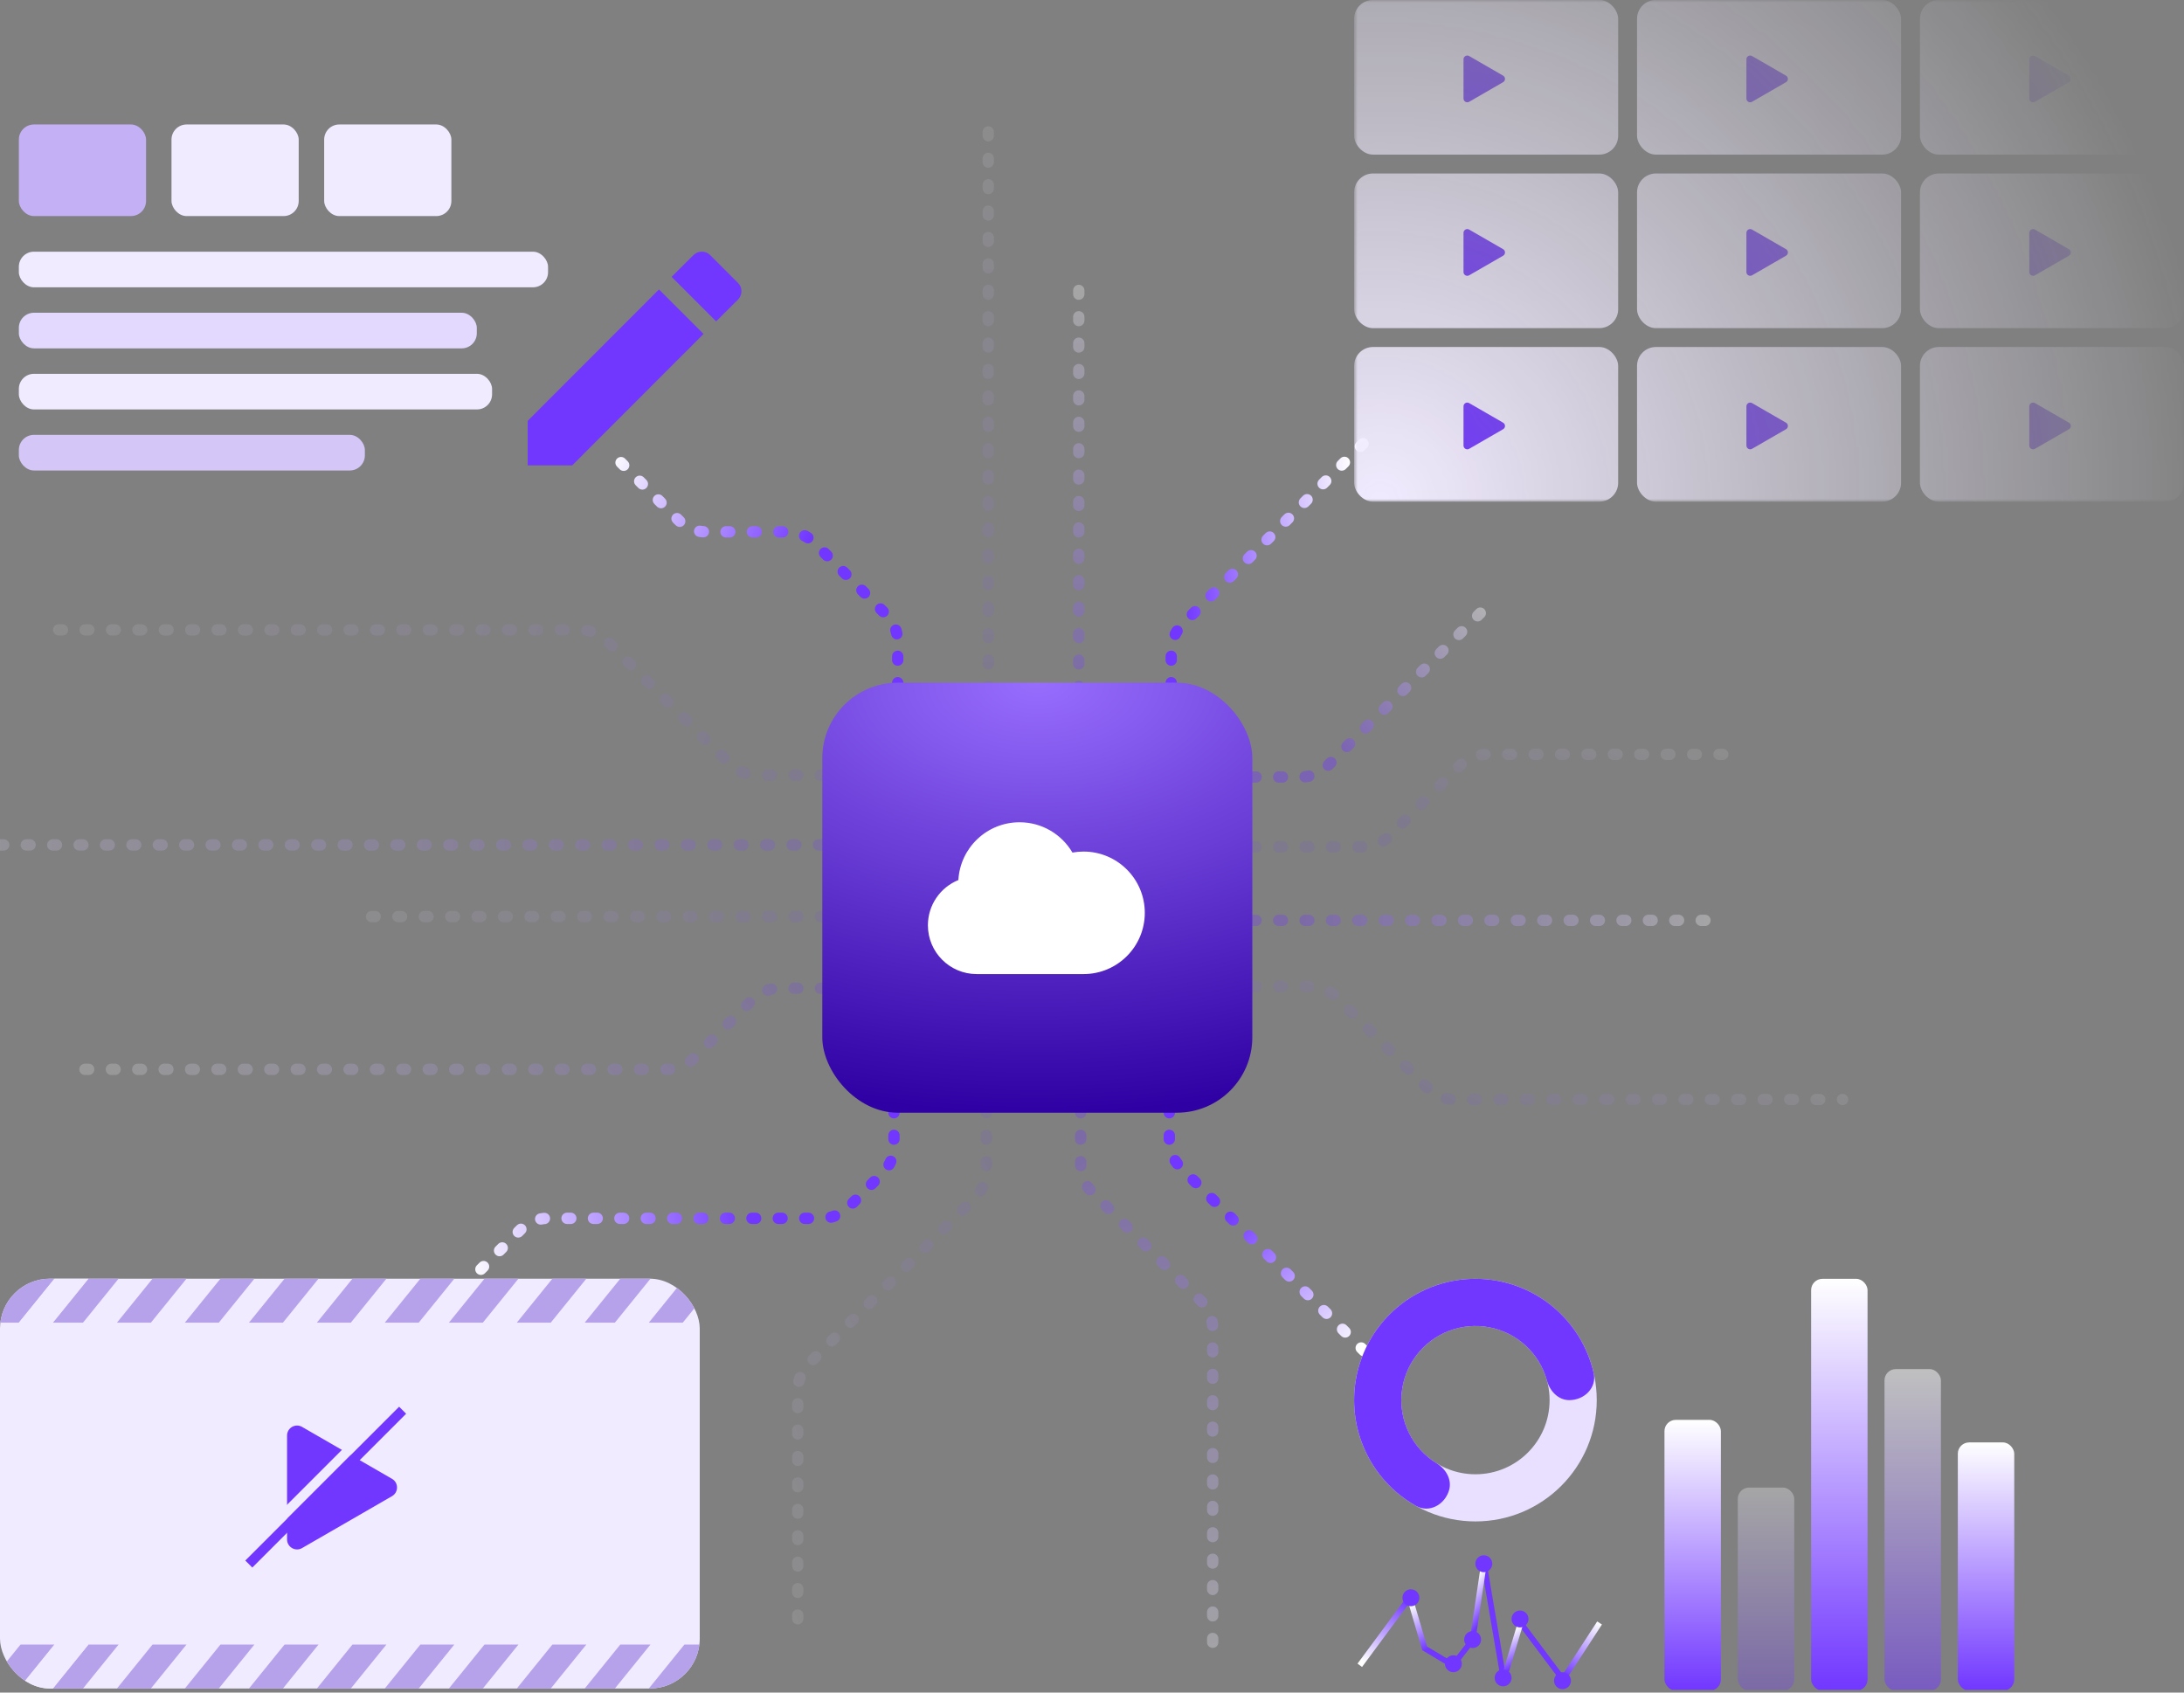 <?xml version="1.0" encoding="UTF-8"?> <svg xmlns="http://www.w3.org/2000/svg" width="440" height="341" viewBox="0 0 440 341" fill="none"><rect x="0" y="0" width="440" height="341" fill="#808080" stroke="none"/><g clip-path="url(#clip0_8748_4766)"><path d="M235.957 138.306V131.195C235.957 129.179 236.758 127.246 238.183 125.821L276.613 87.391" stroke="url(#paint0_linear_8748_4766)" stroke-width="2.28" stroke-linecap="round" stroke-linejoin="round" stroke-dasharray="0.76 4.56"></path><path opacity="0.3" d="M217.336 139.064L217.336 58.512" stroke="url(#paint1_linear_8748_4766)" stroke-width="2.28" stroke-linecap="round" stroke-linejoin="round" stroke-dasharray="0.76 4.56"></path><path opacity="0.1" d="M199.098 139.066L199.098 25.836" stroke="url(#paint2_linear_8748_4766)" stroke-width="2.28" stroke-linecap="round" stroke-linejoin="round" stroke-dasharray="0.76 4.56"></path><path d="M180.86 138.307V129.296C180.86 127.281 180.06 125.348 178.634 123.922L164.088 109.376C162.663 107.951 160.73 107.15 158.714 107.15H142.212C140.196 107.15 138.263 106.349 136.838 104.924L123.105 91.191" stroke="url(#paint3_linear_8748_4766)" stroke-width="2.28" stroke-linecap="round" stroke-linejoin="round" stroke-dasharray="0.76 4.56"></path><path opacity="0.1" d="M166.044 156.164H152.473C150.457 156.164 148.525 155.363 147.099 153.938L122.294 129.132C120.868 127.707 118.936 126.906 116.92 126.906H10.258" stroke="url(#paint4_linear_8748_4766)" stroke-width="2.28" stroke-linecap="round" stroke-linejoin="round" stroke-dasharray="0.76 4.56"></path><path opacity="0.2" d="M165.662 170.223L-32.68 170.223" stroke="url(#paint5_linear_8748_4766)" stroke-width="2.28" stroke-linecap="round" stroke-linejoin="round" stroke-dasharray="0.76 4.56"></path><path opacity="0.1" d="M166.043 184.66H70.672" stroke="url(#paint6_linear_8748_4766)" stroke-width="2.28" stroke-linecap="round" stroke-linejoin="round" stroke-dasharray="0.76 4.56"></path><path opacity="0.2" d="M166.044 199.102H157.033C155.017 199.102 153.085 199.902 151.659 201.327L139.772 213.214C138.347 214.639 136.414 215.44 134.399 215.44H17.098" stroke="url(#paint7_linear_8748_4766)" stroke-width="2.28" stroke-linecap="round" stroke-linejoin="round" stroke-dasharray="0.76 4.56"></path><path d="M180.102 223.418V230.909C180.102 232.925 179.302 234.858 177.877 236.283L170.929 243.23C169.504 244.655 167.571 245.456 165.556 245.456H110.297C108.281 245.456 106.348 246.257 104.923 247.682L95.75 256.855" stroke="url(#paint8_linear_8748_4766)" stroke-width="2.28" stroke-linecap="round" stroke-linejoin="round" stroke-dasharray="0.76 4.56"></path><path opacity="0.1" d="M198.719 223.418V235.849C198.719 237.864 197.919 239.797 196.493 241.222L162.948 274.767C161.523 276.192 160.723 278.125 160.723 280.141V329.048" stroke="url(#paint9_linear_8748_4766)" stroke-width="2.28" stroke-linecap="round" stroke-linejoin="round" stroke-dasharray="0.76 4.56"></path><path opacity="0.3" d="M217.719 223.418V234.709C217.719 236.724 218.519 238.657 219.945 240.082L242.091 262.228C243.516 263.654 244.316 265.587 244.316 267.602V333.608" stroke="url(#paint10_linear_8748_4766)" stroke-width="2.28" stroke-linecap="round" stroke-linejoin="round" stroke-dasharray="0.76 4.56"></path><path d="M235.574 223.418V229.769C235.574 231.785 236.375 233.718 237.8 235.143L279.65 276.993" stroke="url(#paint11_linear_8748_4766)" stroke-width="2.28" stroke-linecap="round" stroke-linejoin="round" stroke-dasharray="0.76 4.56"></path><path opacity="0.1" d="M252.293 198.719H263.964C265.979 198.719 267.912 199.519 269.337 200.945L287.684 219.291C289.109 220.716 291.042 221.517 293.057 221.517H371.222" stroke="url(#paint12_linear_8748_4766)" stroke-width="2.28" stroke-linecap="round" stroke-linejoin="round" stroke-dasharray="0.76 4.56"></path><path opacity="0.3" d="M252.293 185.422H346.524" stroke="url(#paint13_linear_8748_4766)" stroke-width="2.28" stroke-linecap="round" stroke-linejoin="round" stroke-dasharray="0.76 4.56"></path><path opacity="0.1" d="M252.293 170.603H274.603C276.618 170.603 278.551 169.802 279.976 168.377L294.143 154.21C295.568 152.785 297.501 151.984 299.517 151.984H347.284" stroke="url(#paint14_linear_8748_4766)" stroke-width="2.28" stroke-linecap="round" stroke-linejoin="round" stroke-dasharray="0.76 4.56"></path><path opacity="0.4" d="M252.293 156.544H262.064C264.08 156.544 266.012 155.743 267.438 154.318L300.549 121.207" stroke="url(#paint15_linear_8748_4766)" stroke-width="2.28" stroke-linecap="round" stroke-linejoin="round" stroke-dasharray="0.76 4.56"></path><rect x="165.664" y="137.543" width="86.632" height="86.632" rx="15.199" fill="url(#paint16_radial_8748_4766)"></rect><path fill-rule="evenodd" clip-rule="evenodd" d="M193.079 177.302C193.443 170.811 198.821 165.66 205.403 165.66C209.945 165.66 213.915 168.113 216.058 171.767C216.796 171.632 217.545 171.564 218.296 171.565C225.112 171.565 230.637 177.09 230.637 183.906C230.637 190.722 225.112 196.248 218.296 196.248H205.955V196.247H196.773C191.343 196.247 186.941 191.846 186.941 186.416C186.941 182.293 189.479 178.762 193.079 177.302Z" fill="white"></path><g clip-path="url(#clip1_8748_4766)"><rect y="257.613" width="140.976" height="82.572" rx="10.07" fill="#F1EBFF"></rect><path d="M78.979 297.939C80.322 298.715 80.322 300.652 78.979 301.428L60.853 311.892C59.511 312.668 57.833 311.699 57.833 310.148L57.833 289.219C57.833 287.668 59.511 286.699 60.853 287.475L78.979 297.939Z" fill="#7137FF"></path><rect x="78.988" y="282" width="2" height="43.823" transform="rotate(45 78.988 282)" fill="#F1EBFF"></rect><rect x="80.406" y="283.41" width="2" height="43.826" transform="rotate(45 80.406 283.41)" fill="#7137FF"></rect><rect width="6.839" height="11.399" transform="matrix(1 0 -0.629 0.777 4.133 257.617)" fill="#B6A1EB"></rect><rect width="6.079" height="11.399" transform="matrix(1 0 -0.629 0.777 17.812 257.617)" fill="#B6A1EB"></rect><rect width="6.839" height="11.399" transform="matrix(1 0 -0.629 0.777 30.73 257.617)" fill="#B6A1EB"></rect><rect width="6.839" height="11.399" transform="matrix(1 0 -0.629 0.777 44.41 257.617)" fill="#B6A1EB"></rect><rect width="6.839" height="11.399" transform="matrix(1 0 -0.629 0.777 57.328 257.617)" fill="#B6A1EB"></rect><rect width="6.839" height="11.399" transform="matrix(1 0 -0.629 0.777 71.008 257.617)" fill="#B6A1EB"></rect><rect width="6.839" height="11.399" transform="matrix(1 0 -0.629 0.777 84.688 257.617)" fill="#B6A1EB"></rect><rect width="6.839" height="11.399" transform="matrix(1 0 -0.629 0.777 97.606 257.617)" fill="#B6A1EB"></rect><rect width="6.839" height="11.399" transform="matrix(1 0 -0.629 0.777 111.285 257.617)" fill="#B6A1EB"></rect><rect width="6.079" height="11.399" transform="matrix(1 0 -0.629 0.777 124.965 257.617)" fill="#B6A1EB"></rect><rect width="6.839" height="11.399" transform="matrix(1 0 -0.629 0.777 137.883 257.617)" fill="#B6A1EB"></rect><rect width="6.839" height="11.399" transform="matrix(1 0 -0.629 0.777 10.973 257.617)" fill="#F1EBFF"></rect><rect width="6.839" height="11.399" transform="matrix(1 0 -0.629 0.777 4.133 331.328)" fill="#B6A1EB"></rect><rect width="6.079" height="11.399" transform="matrix(1 0 -0.629 0.777 17.812 331.328)" fill="#B6A1EB"></rect><rect width="6.839" height="11.399" transform="matrix(1 0 -0.629 0.777 30.73 331.328)" fill="#B6A1EB"></rect><rect width="6.839" height="11.399" transform="matrix(1 0 -0.629 0.777 44.41 331.328)" fill="#B6A1EB"></rect><rect width="6.839" height="11.399" transform="matrix(1 0 -0.629 0.777 57.328 331.328)" fill="#B6A1EB"></rect><rect width="6.839" height="11.399" transform="matrix(1 0 -0.629 0.777 71.008 331.328)" fill="#B6A1EB"></rect><rect width="6.839" height="11.399" transform="matrix(1 0 -0.629 0.777 84.688 331.328)" fill="#B6A1EB"></rect><rect width="6.839" height="11.399" transform="matrix(1 0 -0.629 0.777 97.606 331.328)" fill="#B6A1EB"></rect><rect width="6.839" height="11.399" transform="matrix(1 0 -0.629 0.777 111.285 331.328)" fill="#B6A1EB"></rect><rect width="6.079" height="11.399" transform="matrix(1 0 -0.629 0.777 124.965 331.328)" fill="#B6A1EB"></rect><rect width="6.839" height="11.399" transform="matrix(1 0 -0.629 0.777 137.883 331.328)" fill="#B6A1EB"></rect><rect width="6.839" height="11.399" transform="matrix(1 0 -0.629 0.777 10.973 331.328)" fill="#F1EBFF"></rect></g><rect x="335.332" y="286.059" width="11.367" height="54.559" rx="2.273" fill="url(#paint17_linear_8748_4766)"></rect><rect opacity="0.3" x="350.105" y="299.699" width="11.367" height="40.919" rx="2.273" fill="url(#paint18_linear_8748_4766)"></rect><rect x="364.879" y="257.645" width="11.367" height="82.976" rx="2.273" fill="url(#paint19_linear_8748_4766)"></rect><rect opacity="0.5" x="379.66" y="275.828" width="11.367" height="64.789" rx="2.273" fill="url(#paint20_linear_8748_4766)"></rect><rect x="394.434" y="290.605" width="11.367" height="50.013" rx="2.273" fill="url(#paint21_linear_8748_4766)"></rect><path d="M321.689 282.083C321.689 295.579 310.747 306.521 297.251 306.521C283.754 306.521 272.812 295.579 272.812 282.083C272.812 268.586 283.754 257.645 297.251 257.645C310.747 257.645 321.689 268.586 321.689 282.083ZM282.312 282.083C282.312 290.333 289 297.021 297.251 297.021C305.501 297.021 312.189 290.333 312.189 282.083C312.189 273.832 305.501 267.144 297.251 267.144C289 267.144 282.312 273.832 282.312 282.083Z" fill="#E9E0FF"></path><path d="M316.147 282.083C319.208 282.083 321.751 279.571 321.063 276.588C320.466 274.002 319.449 271.517 318.041 269.238C315.656 265.378 312.243 262.258 308.185 260.227C304.128 258.197 299.585 257.337 295.066 257.742C290.547 258.148 286.23 259.804 282.598 262.524C278.967 265.245 276.165 268.922 274.505 273.145C272.846 277.368 272.395 281.97 273.203 286.435C274.011 290.9 276.046 295.051 279.081 298.425C280.872 300.417 282.971 302.092 285.286 303.391C287.954 304.89 291.08 303.155 291.94 300.218C292.554 298.12 291.308 295.962 289.444 294.819C288.223 294.071 287.11 293.147 286.144 292.072C284.289 290.01 283.045 287.472 282.551 284.743C282.057 282.014 282.333 279.201 283.347 276.619C284.361 274.038 286.074 271.79 288.294 270.127C290.514 268.464 293.153 267.452 295.915 267.204C298.677 266.956 301.454 267.482 303.935 268.723C306.415 269.964 308.501 271.871 309.959 274.231C310.719 275.461 311.293 276.788 311.668 278.171C312.24 280.28 313.961 282.083 316.147 282.083Z" fill="#7137FF"></path><path d="M292.703 335.507L296.681 330.392M298.955 315.047L302.933 338.348M306.343 326.982L314.868 338.348" stroke="#7137FF" stroke-width="1.137"></path><path d="M302.934 338.347L306.344 326.98" stroke="url(#paint22_linear_8748_4766)" stroke-width="1.137"></path><path d="M296.684 330.392L298.957 315.047" stroke="url(#paint23_linear_8748_4766)" stroke-width="1.137"></path><path d="M284.18 322.434L287.021 332.095L292.705 335.505" stroke="url(#paint24_linear_8748_4766)" stroke-width="1.137"></path><path d="M273.949 335.505L283.611 322.434" stroke="url(#paint25_linear_8748_4766)" stroke-width="1.137"></path><path d="M314.871 338.347L322.259 326.98" stroke="url(#paint26_linear_8748_4766)" stroke-width="1.137"></path><circle cx="284.248" cy="321.9" r="1.705" fill="#7137FF"></circle><circle cx="292.803" cy="335.193" r="1.705" fill="#7137FF"></circle><circle cx="296.682" cy="330.322" r="1.705" fill="#7137FF"></circle><circle cx="298.935" cy="315.045" r="1.705" fill="#7137FF"></circle><circle cx="302.826" cy="338.037" r="1.705" fill="#7137FF"></circle><circle cx="306.232" cy="326.174" r="1.705" fill="#7137FF"></circle><circle cx="314.787" cy="338.607" r="1.705" fill="#7137FF"></circle><mask id="mask0_8748_4766" style="mask-type:alpha" maskUnits="userSpaceOnUse" x="272" y="-1" width="168" height="103"><rect x="272.812" y="-0.004" width="167.185" height="101.071" fill="url(#paint27_radial_8748_4766)"></rect></mask><g mask="url(#mask0_8748_4766)"><rect x="272.809" y="34.953" width="53.195" height="31.157" rx="3.8" fill="#F1EBFF"></rect><path d="M302.825 50.201C303.332 50.493 303.332 51.224 302.825 51.517L295.986 55.465C295.479 55.758 294.846 55.392 294.846 54.807L294.846 46.91C294.846 46.325 295.479 45.959 295.986 46.252L302.825 50.201Z" fill="#7137FF"></path><rect x="272.809" y="-0.008" width="53.195" height="31.157" rx="3.8" fill="#F1EBFF"></rect><path d="M302.825 15.24C303.332 15.532 303.332 16.263 302.825 16.556L295.986 20.505C295.479 20.797 294.846 20.431 294.846 19.846L294.846 11.949C294.846 11.364 295.479 10.998 295.986 11.291L302.825 15.24Z" fill="#7137FF"></path><rect x="272.809" y="69.91" width="53.195" height="31.157" rx="3.8" fill="#F1EBFF"></rect><path d="M302.825 85.158C303.332 85.45 303.332 86.181 302.825 86.474L295.986 90.423C295.479 90.715 294.846 90.349 294.846 89.764L294.846 81.867C294.846 81.282 295.479 80.916 295.986 81.209L302.825 85.158Z" fill="#7137FF"></path><rect x="329.805" y="34.953" width="53.195" height="31.157" rx="3.8" fill="#F1EBFF"></rect><path d="M359.821 50.201C360.328 50.493 360.328 51.224 359.821 51.517L352.982 55.465C352.475 55.758 351.842 55.392 351.842 54.807L351.842 46.91C351.842 46.325 352.475 45.959 352.982 46.252L359.821 50.201Z" fill="#7137FF"></path><rect x="329.805" y="-0.008" width="53.195" height="31.157" rx="3.8" fill="#F1EBFF"></rect><path d="M359.821 15.24C360.328 15.532 360.328 16.263 359.821 16.556L352.982 20.505C352.475 20.797 351.842 20.431 351.842 19.846L351.842 11.949C351.842 11.364 352.475 10.998 352.982 11.291L359.821 15.24Z" fill="#7137FF"></path><rect x="386.801" y="34.953" width="53.195" height="31.157" rx="3.8" fill="#F1EBFF"></rect><path d="M416.817 50.201C417.324 50.493 417.324 51.224 416.817 51.517L409.978 55.465C409.471 55.758 408.838 55.392 408.838 54.807L408.838 46.91C408.838 46.325 409.471 45.959 409.978 46.252L416.817 50.201Z" fill="#7137FF"></path><rect x="386.801" y="-0.008" width="53.195" height="31.157" rx="3.8" fill="#F1EBFF"></rect><path d="M416.817 15.24C417.324 15.532 417.324 16.263 416.817 16.556L409.978 20.505C409.471 20.797 408.838 20.431 408.838 19.846L408.838 11.949C408.838 11.364 409.471 10.998 409.978 11.291L416.817 15.24Z" fill="#7137FF"></path><rect x="329.805" y="69.91" width="53.195" height="31.157" rx="3.8" fill="#F1EBFF"></rect><path d="M359.821 85.158C360.328 85.45 360.328 86.181 359.821 86.474L352.982 90.423C352.475 90.715 351.842 90.349 351.842 89.764L351.842 81.867C351.842 81.282 352.475 80.916 352.982 81.209L359.821 85.158Z" fill="#7137FF"></path><rect x="386.801" y="69.91" width="53.195" height="31.157" rx="3.8" fill="#F1EBFF"></rect><path d="M416.817 85.158C417.324 85.45 417.324 86.181 416.817 86.474L409.978 90.423C409.471 90.715 408.838 90.349 408.838 89.764L408.838 81.867C408.838 81.282 409.471 80.916 409.978 81.209L416.817 85.158Z" fill="#7137FF"></path></g><rect x="3.797" y="25.078" width="25.628" height="18.453" rx="3.04" fill="#C4B0F4"></rect><rect x="3.797" y="50.707" width="106.615" height="7.176" rx="3.04" fill="#F1EBFF"></rect><rect x="3.797" y="63.008" width="92.263" height="7.176" rx="3.04" fill="#E3D8FD"></rect><rect x="3.797" y="75.312" width="95.338" height="7.176" rx="3.04" fill="#F1EBFF"></rect><rect x="3.797" y="87.613" width="69.71" height="7.176" rx="3.04" fill="#D5C6F8"></rect><rect x="34.551" y="25.078" width="25.628" height="18.453" rx="3.04" fill="#F1EBFF"></rect><rect x="65.309" y="25.078" width="25.628" height="18.453" rx="3.04" fill="#F1EBFF"></rect><path d="M148.675 60.369C149.608 59.436 149.608 57.881 148.675 56.996L143.077 51.399C142.192 50.466 140.638 50.466 139.705 51.399L135.304 55.776L144.273 64.746M106.312 84.791V93.761H115.282L141.738 67.282L132.768 58.312L106.312 84.791Z" fill="#7137FF"></path></g><defs><linearGradient id="paint0_linear_8748_4766" x1="272.054" y1="91.57" x2="236.883" y2="93.481" gradientUnits="userSpaceOnUse"><stop stop-color="white"></stop><stop offset="1" stop-color="#7137FF"></stop></linearGradient><linearGradient id="paint1_linear_8748_4766" x1="218.321" y1="58.512" x2="217.283" y2="139.058" gradientUnits="userSpaceOnUse"><stop stop-color="white"></stop><stop offset="1" stop-color="#7137FF"></stop></linearGradient><linearGradient id="paint2_linear_8748_4766" x1="200.083" y1="25.836" x2="198.033" y2="139.038" gradientUnits="userSpaceOnUse"><stop stop-color="white"></stop><stop offset="1" stop-color="#7137FF"></stop></linearGradient><linearGradient id="paint3_linear_8748_4766" x1="123.105" y1="91.191" x2="162.622" y2="109.81" gradientUnits="userSpaceOnUse"><stop stop-color="white"></stop><stop offset="1" stop-color="#7137FF"></stop></linearGradient><linearGradient id="paint4_linear_8748_4766" x1="10.638" y1="128.426" x2="167.184" y2="178.097" gradientUnits="userSpaceOnUse"><stop stop-color="white"></stop><stop offset="1" stop-color="#7137FF"></stop></linearGradient><linearGradient id="paint5_linear_8748_4766" x1="-32.68" y1="170.223" x2="169.816" y2="170.223" gradientUnits="userSpaceOnUse"><stop stop-color="white"></stop><stop offset="1" stop-color="#7137FF"></stop></linearGradient><linearGradient id="paint6_linear_8748_4766" x1="69.532" y1="184.66" x2="168.323" y2="184.66" gradientUnits="userSpaceOnUse"><stop stop-color="white"></stop><stop offset="1" stop-color="#7137FF"></stop></linearGradient><linearGradient id="paint7_linear_8748_4766" x1="17.858" y1="215.82" x2="97.213" y2="133.286" gradientUnits="userSpaceOnUse"><stop stop-color="white"></stop><stop offset="1" stop-color="#7137FF"></stop></linearGradient><linearGradient id="paint8_linear_8748_4766" x1="94.23" y1="256.855" x2="150.845" y2="245.076" gradientUnits="userSpaceOnUse"><stop stop-color="white"></stop><stop offset="1" stop-color="#7137FF"></stop></linearGradient><linearGradient id="paint9_linear_8748_4766" x1="161.863" y1="329.048" x2="230.913" y2="298.721" gradientUnits="userSpaceOnUse"><stop stop-color="white"></stop><stop offset="1" stop-color="#7137FF"></stop></linearGradient><linearGradient id="paint10_linear_8748_4766" x1="243.936" y1="338.927" x2="219.619" y2="227.218" gradientUnits="userSpaceOnUse"><stop stop-color="white"></stop><stop offset="1" stop-color="#7137FF"></stop></linearGradient><linearGradient id="paint11_linear_8748_4766" x1="274.331" y1="271.294" x2="247.353" y2="244.316" gradientUnits="userSpaceOnUse"><stop stop-color="white"></stop><stop offset="1" stop-color="#7137FF"></stop></linearGradient><linearGradient id="paint12_linear_8748_4766" x1="332.793" y1="198.719" x2="314.87" y2="234.821" gradientUnits="userSpaceOnUse"><stop stop-color="white"></stop><stop offset="1" stop-color="#7137FF"></stop></linearGradient><linearGradient id="paint13_linear_8748_4766" x1="345.149" y1="185.422" x2="261.721" y2="186.328" gradientUnits="userSpaceOnUse"><stop stop-color="white"></stop><stop offset="1" stop-color="#7137FF"></stop></linearGradient><linearGradient id="paint14_linear_8748_4766" x1="345.898" y1="151.984" x2="334.473" y2="184.751" gradientUnits="userSpaceOnUse"><stop stop-color="white"></stop><stop offset="1" stop-color="#7137FF"></stop></linearGradient><linearGradient id="paint15_linear_8748_4766" x1="299.844" y1="121.207" x2="266.154" y2="147.07" gradientUnits="userSpaceOnUse"><stop stop-color="white"></stop><stop offset="1" stop-color="#7137FF"></stop></linearGradient><radialGradient id="paint16_radial_8748_4766" cx="0" cy="0" r="1" gradientUnits="userSpaceOnUse" gradientTransform="translate(208.98 137.543) rotate(90) scale(86.632 147.62)"><stop stop-color="#976DFE"></stop><stop offset="1" stop-color="#2F00A3"></stop></radialGradient><linearGradient id="paint17_linear_8748_4766" x1="341.015" y1="286.059" x2="341.015" y2="340.618" gradientUnits="userSpaceOnUse"><stop stop-color="white"></stop><stop offset="1" stop-color="#7137FF"></stop></linearGradient><linearGradient id="paint18_linear_8748_4766" x1="355.789" y1="299.699" x2="355.789" y2="340.619" gradientUnits="userSpaceOnUse"><stop stop-color="white"></stop><stop offset="1" stop-color="#7137FF"></stop></linearGradient><linearGradient id="paint19_linear_8748_4766" x1="370.562" y1="257.645" x2="370.562" y2="340.62" gradientUnits="userSpaceOnUse"><stop stop-color="white"></stop><stop offset="1" stop-color="#7137FF"></stop></linearGradient><linearGradient id="paint20_linear_8748_4766" x1="385.343" y1="275.828" x2="385.343" y2="340.617" gradientUnits="userSpaceOnUse"><stop stop-color="white"></stop><stop offset="1" stop-color="#7137FF"></stop></linearGradient><linearGradient id="paint21_linear_8748_4766" x1="400.117" y1="290.605" x2="400.117" y2="340.618" gradientUnits="userSpaceOnUse"><stop stop-color="white"></stop><stop offset="1" stop-color="#7137FF"></stop></linearGradient><linearGradient id="paint22_linear_8748_4766" x1="304.19" y1="336.407" x2="300.72" y2="330.865" gradientUnits="userSpaceOnUse"><stop stop-color="#7137FF"></stop><stop offset="1" stop-color="white"></stop></linearGradient><linearGradient id="paint23_linear_8748_4766" x1="297.521" y1="327.773" x2="292.457" y2="323.779" gradientUnits="userSpaceOnUse"><stop stop-color="#7137FF"></stop><stop offset="1" stop-color="white"></stop></linearGradient><linearGradient id="paint24_linear_8748_4766" x1="288.435" y1="331.767" x2="284.049" y2="323.423" gradientUnits="userSpaceOnUse"><stop stop-color="#7137FF"></stop><stop offset="1" stop-color="white"></stop></linearGradient><linearGradient id="paint25_linear_8748_4766" x1="283.611" y1="322.434" x2="276.237" y2="335.709" gradientUnits="userSpaceOnUse"><stop stop-color="#7137FF"></stop><stop offset="1" stop-color="white"></stop></linearGradient><linearGradient id="paint26_linear_8748_4766" x1="322.259" y1="326.98" x2="315.439" y2="337.779" gradientUnits="userSpaceOnUse"><stop stop-color="white"></stop><stop offset="1" stop-color="#7137FF"></stop></linearGradient><radialGradient id="paint27_radial_8748_4766" cx="0" cy="0" r="1" gradientUnits="userSpaceOnUse" gradientTransform="translate(278.132 101.067) rotate(-36.767) scale(168.857 168.857)"><stop stop-color="white"></stop><stop offset="1" stop-color="#999999" stop-opacity="0"></stop></radialGradient><clipPath id="clip0_8748_4766"><rect width="440" height="340.449" fill="white"></rect></clipPath><clipPath id="clip1_8748_4766"><rect y="257.613" width="140.976" height="82.572" rx="10.07" fill="white"></rect></clipPath></defs></svg> 